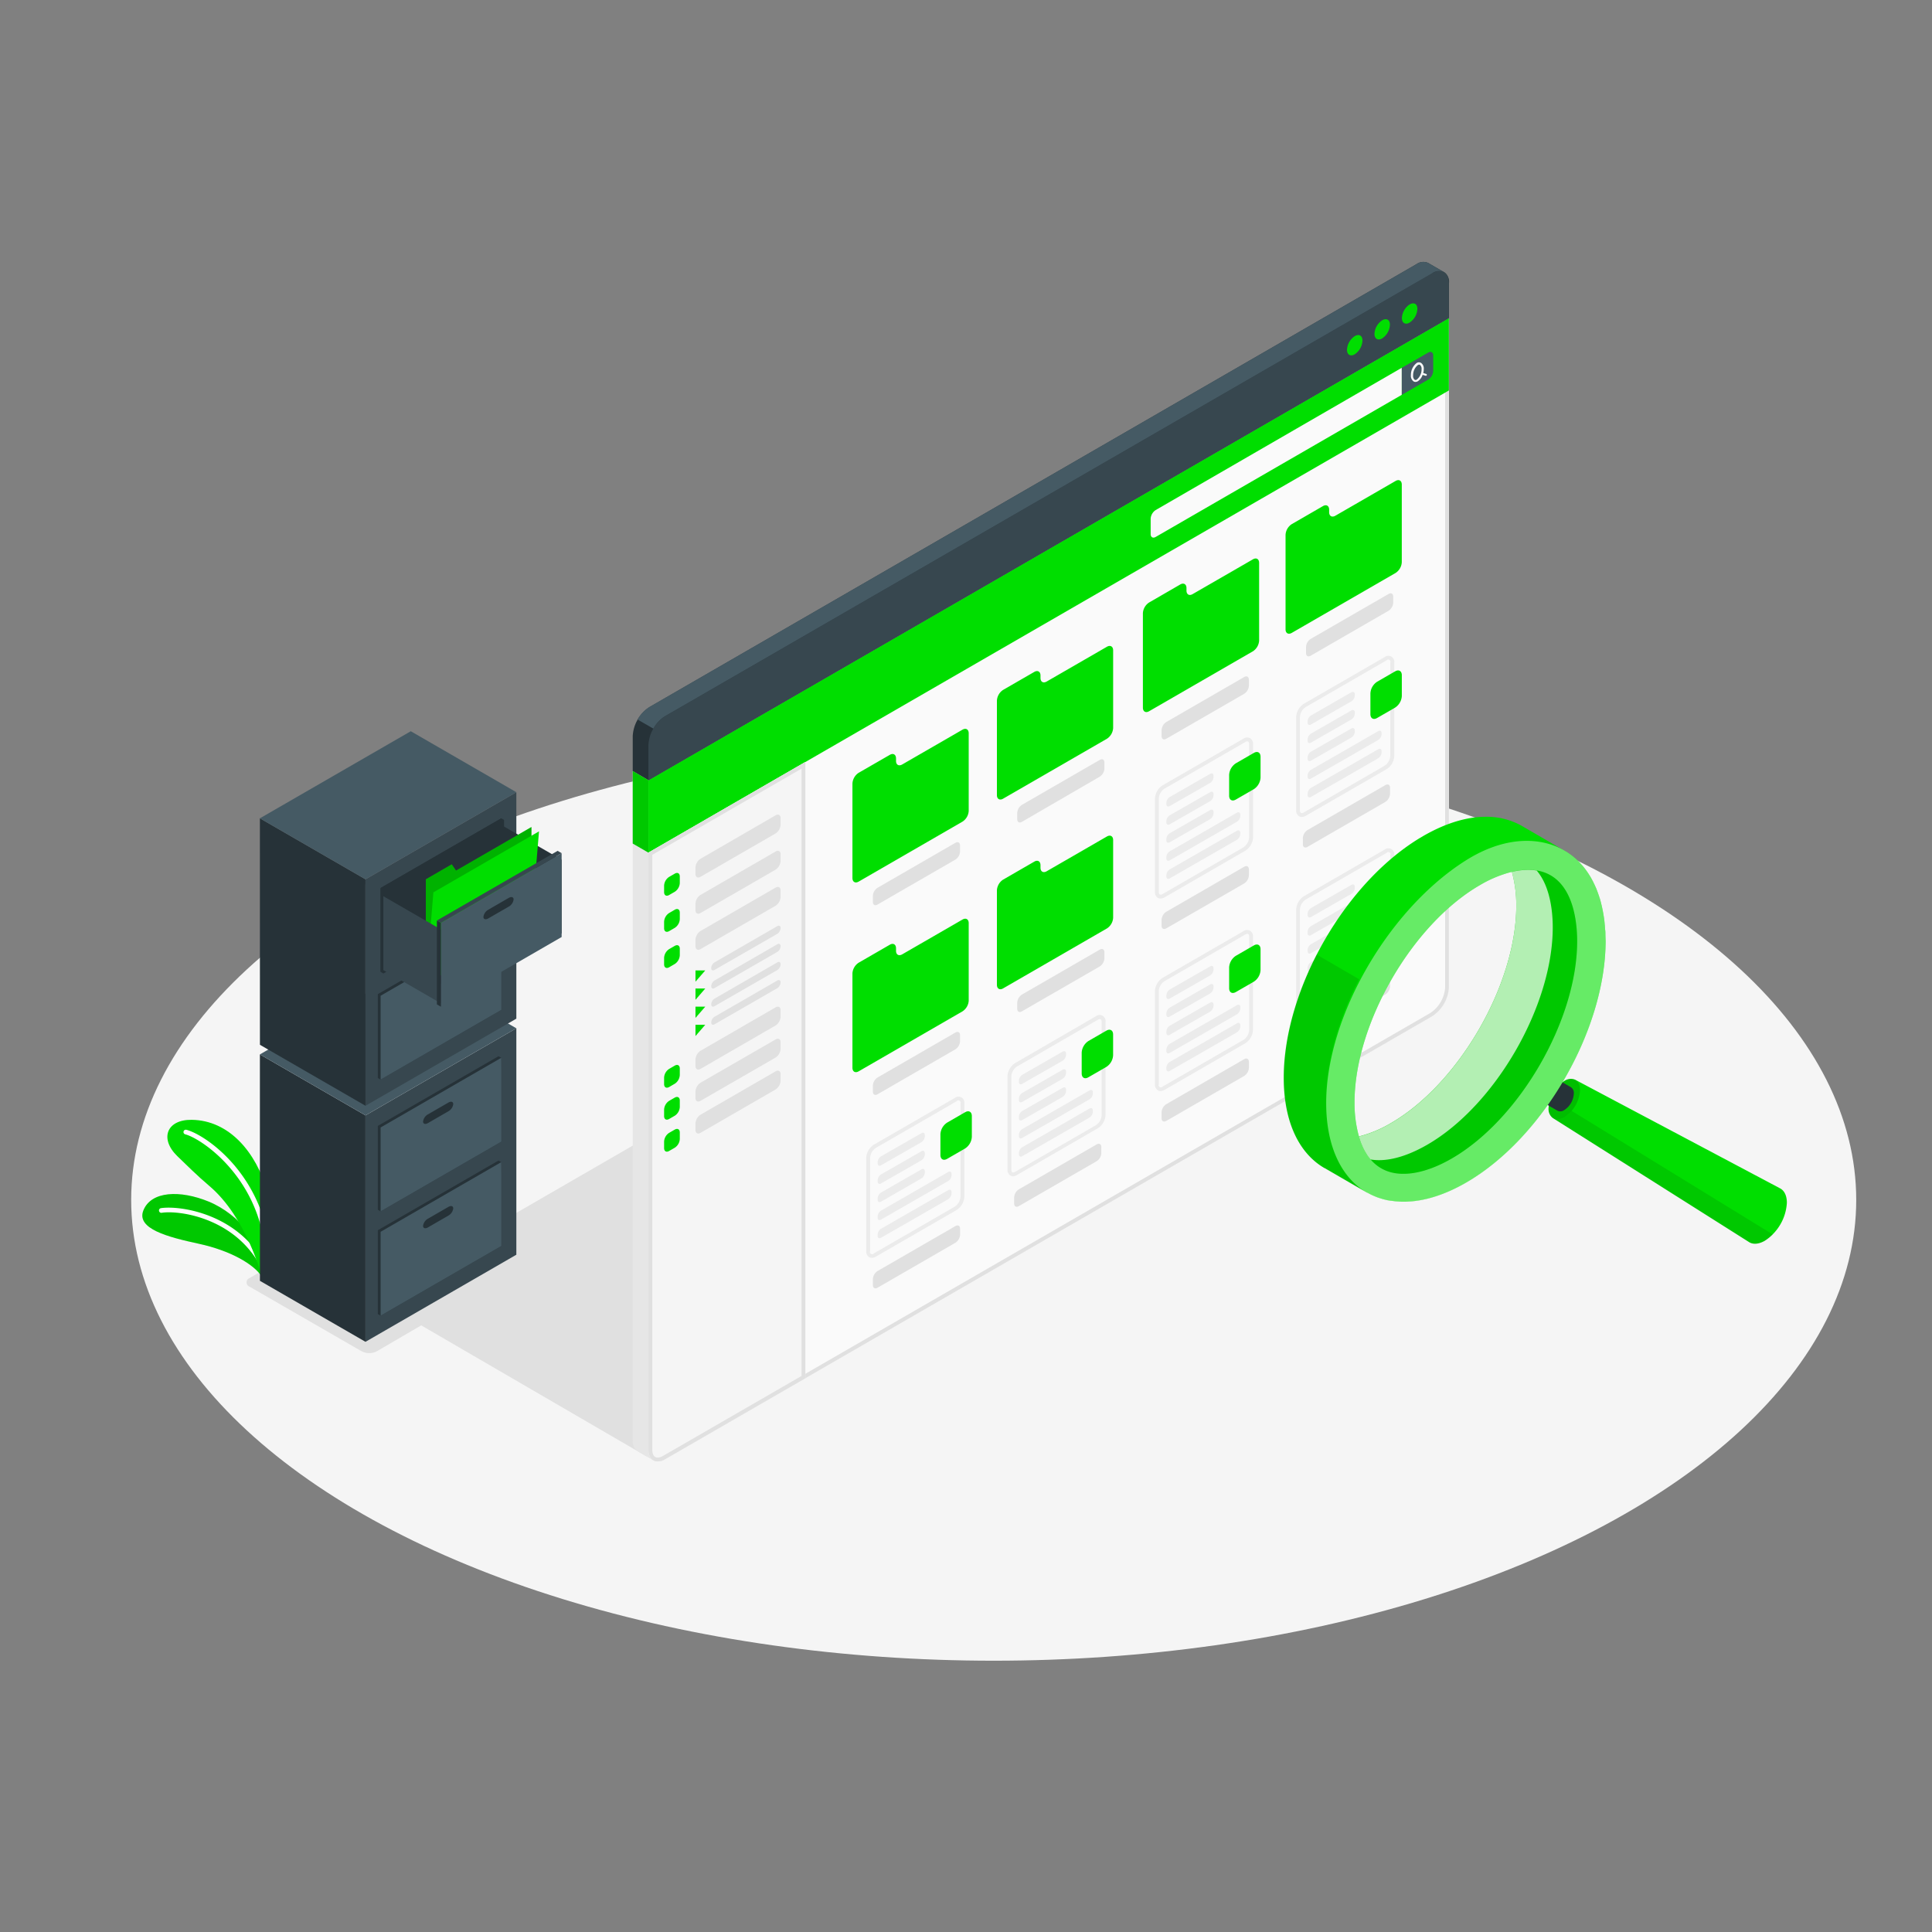 <?xml version="1.0" encoding="UTF-8"?>
<svg xmlns="http://www.w3.org/2000/svg" viewBox="0 0 500 500">
  <rect x="0" y="0" width="500" height="500" fill="#808080" stroke="none"/>
  <g id="freepik--Floor--inject-17">
    <ellipse id="freepik--floor--inject-17" cx="257.17" cy="310.54" rx="223.22" ry="119.25" style="fill:#f5f5f5"></ellipse>
  </g>
  <g id="freepik--Shadow--inject-17">
    <polygon id="freepik--shadow--inject-17" points="167.34 376.92 96.17 335.54 216.55 265.97 167.34 376.92" style="fill:#e0e0e0"></polygon>
    <path id="freepik--shadow--inject-17" d="M64.61,333l29,16.72a4.3,4.3,0,0,0,3.89,0l40-23.34a1.18,1.18,0,0,0,0-2.24l-29-16.73a4.3,4.3,0,0,0-3.89,0l-40,23.34A1.19,1.19,0,0,0,64.61,333Z" style="fill:#e0e0e0"></path>
  </g>
  <g id="freepik--Plants--inject-17">
    <g id="freepik--plants--inject-17">
      <path d="M67.75,330.4c-2-3.22-8.17-6.76-16.27-8.51S35.24,318,37.1,313.27c2-5.07,9.54-5.32,16.91-2.3,8.05,3.3,14,11.46,14.11,16.6Z" style="fill:#00DE00"></path>
      <g style="opacity:0.1">
        <path d="M67.75,330.4c-2-3.22-8.17-6.76-16.27-8.51S35.24,318,37.1,313.27c2-5.07,9.54-5.32,16.91-2.3,8.05,3.3,14,11.46,14.11,16.6Z"></path>
      </g>
      <path d="M68.38,328.94a.6.6,0,0,1-.54-.35c-6.43-13.3-21.34-15.45-26-14.72a.61.61,0,0,1-.69-.51.6.6,0,0,1,.5-.69c4.94-.76,20.59,1.47,27.32,15.4a.61.61,0,0,1-.28.81A.66.66,0,0,1,68.38,328.94Z" style="fill:#fff"></path>
      <path d="M67.75,330.4s-3.87-15.33-13.68-23.57c-2.91-2.45-6-5.52-8.19-7.63-4.66-4.54-2.71-9.49,3.74-9.39,9.6.13,16.62,8.21,19.66,18.78S67.75,330.4,67.75,330.4Z" style="fill:#00DE00"></path>
      <path d="M69.28,324.45a.61.61,0,0,1-.61-.55c-1.8-19.5-16.68-29.3-20.73-30.34a.6.6,0,0,1,.3-1.17c4.92,1.26,19.79,11.43,21.64,31.4a.61.61,0,0,1-.55.66Z" style="fill:#fff"></path>
    </g>
  </g>
  <g id="freepik--Cabinet--inject-17">
    <g id="freepik--cabinet--inject-17">
      <polygon points="94.59 347.26 67.27 331.48 67.26 272.88 94.59 288.66 94.59 347.26" style="fill:#263238"></polygon>
      <polygon points="94.59 288.66 133.63 266.12 133.63 324.72 94.59 347.26 94.59 288.66" style="fill:#37474f"></polygon>
      <polygon points="133.63 266.12 94.59 288.66 67.26 272.88 106.31 250.34 133.63 266.12" style="fill:#455a64"></polygon>
      <path d="M111.46,287.94l5.31-3.07c.69-.4,1.25-.22,1.25.41a2.48,2.48,0,0,1-1.25,1.84l-5.31,3.07c-.69.4-1.25.22-1.25-.41A2.48,2.48,0,0,1,111.46,287.94Z" style="fill:#263238"></path>
      <polygon points="97.78 318.38 129.01 300.35 129.73 300.76 129.01 322.05 129.73 322.47 98.5 340.5 97.78 340.08 97.78 318.38" style="fill:#263238"></polygon>
      <polygon points="98.5 318.79 129.73 300.76 129.73 322.47 98.5 340.5 98.5 318.79" style="fill:#455a64"></polygon>
      <path d="M110.74,315.4l5.31-3.06c.69-.4,1.25-.22,1.25.4a2.49,2.49,0,0,1-1.25,1.85l-5.31,3.07c-.69.4-1.25.21-1.25-.41A2.51,2.51,0,0,1,110.74,315.4Z" style="fill:#263238"></path>
      <polygon points="97.78 291.38 129.01 273.35 129.73 273.76 129.01 295.05 129.73 295.47 98.5 313.5 97.78 313.08 97.78 291.38" style="fill:#263238"></polygon>
      <polygon points="98.5 291.79 129.73 273.76 129.73 295.47 98.5 313.5 98.5 291.79" style="fill:#455a64"></polygon>
      <path d="M110.74,288.4l5.31-3.06c.69-.4,1.25-.22,1.25.4a2.49,2.49,0,0,1-1.25,1.85l-5.31,3.07c-.69.4-1.25.21-1.25-.41A2.51,2.51,0,0,1,110.74,288.4Z" style="fill:#263238"></path>
    </g>
    <g id="freepik--cabinet--inject-17">
      <polygon points="94.59 286.17 67.27 270.39 67.26 211.78 94.59 227.56 94.59 286.17" style="fill:#263238"></polygon>
      <polygon points="94.59 227.56 133.63 205.02 133.63 263.63 94.59 286.17 94.59 227.56" style="fill:#37474f"></polygon>
      <polygon points="133.63 205.02 94.59 227.56 67.26 211.78 106.31 189.24 133.63 205.02" style="fill:#455a64"></polygon>
      <polygon points="98.5 229.81 129.73 211.78 130.45 212.2 130.45 233.9 99.22 251.94 98.5 251.52 98.5 229.81" style="fill:#263238"></polygon>
      <path d="M111.46,226.84l5.31-3.07c.69-.4,1.25-.21,1.25.41a2.51,2.51,0,0,1-1.25,1.85l-5.31,3.06c-.69.4-1.25.22-1.25-.4A2.49,2.49,0,0,1,111.46,226.84Z" style="fill:#263238"></path>
      <polygon points="97.78 257.28 129.01 239.25 129.01 260.96 129.73 261.37 98.5 279.4 97.78 278.99 97.78 257.28" style="fill:#263238"></polygon>
      <polygon points="98.5 257.7 129.73 239.66 129.73 261.37 98.5 279.4 98.5 257.7" style="fill:#455a64"></polygon>
      <path d="M110.74,254.31l5.31-3.07c.69-.4,1.25-.22,1.25.41a2.48,2.48,0,0,1-1.25,1.84l-5.31,3.07c-.69.4-1.25.22-1.25-.41A2.48,2.48,0,0,1,110.74,254.31Z" style="fill:#263238"></path>
      <polygon points="98.5 229.81 129.73 211.78 129.73 233.49 98.5 251.52 98.5 229.81" style="fill:#263238"></polygon>
      <polygon points="145.35 222.5 128.25 212.64 128.25 231.76 145.35 241.63 145.35 222.5" style="fill:#263238"></polygon>
      <polygon points="110.21 254.61 110.21 227.56 116.91 223.68 118.02 225.31 137.54 214.03 137.54 238.83 110.21 254.61" style="fill:#00DE00"></polygon>
      <g style="opacity:0.2">
        <polygon points="110.21 254.61 110.21 227.56 116.91 223.68 118.02 225.31 137.54 214.03 137.54 238.83 110.21 254.61"></polygon>
      </g>
      <polygon points="110.21 254.61 112.16 230.94 139.49 215.16 137.54 238.83 110.21 254.61" style="fill:#00DE00"></polygon>
      <polygon points="114.11 240.54 99.21 231.94 99.21 251.06 114.11 259.66 114.11 240.54" style="fill:#37474f"></polygon>
      <polygon points="114.11 238.83 145.35 220.8 145.35 242.5 114.11 260.54 114.11 238.83" style="fill:#455a64"></polygon>
      <path d="M126.36,235.44l5.31-3.07c.69-.4,1.25-.21,1.25.41a2.51,2.51,0,0,1-1.25,1.85l-5.31,3.06c-.69.4-1.25.22-1.25-.4A2.51,2.51,0,0,1,126.36,235.44Z" style="fill:#263238"></path>
      <polygon points="114.11 238.83 113.07 238.23 113.07 259.94 114.11 260.54 114.11 238.83" style="fill:#263238"></polygon>
      <polygon points="113.07 238.23 144.31 220.2 145.35 220.8 114.11 238.83 113.07 238.23" style="fill:#37474f"></polygon>
    </g>
  </g>
  <g id="freepik--Window--inject-17">
    <g id="freepik--window--inject-17">
      <path d="M375,82.3l-4.06-2.36L163.75,199.54V372.77a3.06,3.06,0,0,0,1.26,2.8h0l4.06,2.36h0a3.06,3.06,0,0,0,3.07-.3L370.64,263a9.58,9.58,0,0,0,4.33-7.5Z" style="fill:#e6e6e6"></path>
      <path d="M167.81,375.13c0,2.76,1.93,3.88,4.33,2.5L370.64,263a9.58,9.58,0,0,0,4.33-7.5V82.3L167.81,201.91Z" style="fill:#fafafa"></path>
      <path d="M374,84V255.52a8.61,8.61,0,0,1-3.83,6.64l-198.5,114.6a3,3,0,0,1-1.44.46c-1.26,0-1.39-1.46-1.39-2.09V202.48L374,84m1-1.73L167.81,201.91V375.13c0,2,1,3.09,2.39,3.09a4,4,0,0,0,1.94-.59L370.64,263a9.58,9.58,0,0,0,4.33-7.5V82.3Z" style="fill:#e0e0e0"></path>
      <polygon points="167.81 201.91 167.81 220.66 374.97 101.05 374.97 82.3 167.81 201.91" style="fill:#00DE00"></polygon>
      <path d="M297.79,134.21v4c0,.82.59,1.16,1.3.75l63.69-36.78v-7L299.09,132A2.9,2.9,0,0,0,297.79,134.21Z" style="fill:#fafafa"></path>
      <path d="M369.61,91.25c.72-.42,1.3-.08,1.3.75v4a2.86,2.86,0,0,1-1.3,2.25l-6.83,3.94v-7Z" style="fill:#455a64"></path>
      <path d="M369.11,96.78l-.77-.24a4.06,4.06,0,0,0,.13-1,1.78,1.78,0,0,0-.7-1.62,1.09,1.09,0,0,0-1.11,0,3.89,3.89,0,0,0-1.52,3.17,1.76,1.76,0,0,0,.7,1.62.89.89,0,0,0,.48.13,1.25,1.25,0,0,0,.62-.18,3.16,3.16,0,0,0,1.23-1.65l.77.24H369a.28.28,0,0,0,.27-.19A.29.29,0,0,0,369.11,96.78Zm-2.45,1.46a.51.51,0,0,1-.54.05,1.29,1.29,0,0,1-.41-1.13,3.39,3.39,0,0,1,1.23-2.68.74.74,0,0,1,.35-.11.36.36,0,0,1,.2.06,1.32,1.32,0,0,1,.41,1.13A3.4,3.4,0,0,1,366.66,98.24Z" style="fill:#fafafa"></path>
      <path d="M369.68,68.09a3,3,0,0,0-3.1.28L168.08,183a9.55,9.55,0,0,0-4.33,7.5v9.07l4.06,2.37L375,82.3V73.23a3,3,0,0,0-1.25-2.79C373,70,370.39,68.52,369.68,68.09Z" style="fill:#263238"></path>
      <path d="M167.81,192.84a9.53,9.53,0,0,1,4.33-7.5L370.64,70.73c2.39-1.38,4.33-.26,4.33,2.5V82.3L167.81,201.91Z" style="fill:#37474f"></path>
      <path d="M373.76,70.46a3,3,0,0,0-3.12.27l-198.5,114.6a8.83,8.83,0,0,0-3.06,3.23L165,186.21a8.89,8.89,0,0,1,3.07-3.24L366.58,68.36a3,3,0,0,1,3.1-.27c.71.43,3.31,1.92,4,2.34Z" style="fill:#455a64"></path>
      <path d="M350.6,87a4.49,4.49,0,0,0-2,3.52c0,1.29.91,1.82,2,1.17a4.49,4.49,0,0,0,2-3.52C352.63,86.86,351.72,86.33,350.6,87Z" style="fill:#00DE00"></path>
      <path d="M357.71,82.89a4.47,4.47,0,0,0-2,3.51c0,1.3.91,1.82,2,1.18a4.51,4.51,0,0,0,2-3.52C359.74,82.76,358.83,82.24,357.71,82.89Z" style="fill:#00DE00"></path>
      <path d="M364.81,78.79a4.49,4.49,0,0,0-2,3.52c0,1.3.91,1.82,2,1.17a4.46,4.46,0,0,0,2-3.52C366.85,78.67,365.94,78.14,364.81,78.79Z" style="fill:#00DE00"></path>
      <path d="M172.14,377.63l36.29-20.95V197.2l-40.62,23.46V375.13C167.81,377.89,169.74,379,172.14,377.63Z" style="fill:#f5f5f5"></path>
      <path d="M207.43,198.93V356.1l-35.79,20.66a3,3,0,0,1-1.44.46c-1.26,0-1.39-1.46-1.39-2.09V221.23l38.62-22.3m1-1.73-40.62,23.46V375.13c0,2,1,3.09,2.39,3.09a4,4,0,0,0,1.94-.59l36.29-20.95V197.2Z" style="fill:#e0e0e0"></path>
      <path d="M181.29,222.25,200.73,211c.71-.42,1.29-.08,1.29.75v1.69a2.89,2.89,0,0,1-1.29,2.25l-19.44,11.23c-.72.42-1.3.08-1.3-.75V224.5A2.9,2.9,0,0,1,181.29,222.25Z" style="fill:#e0e0e0"></path>
      <path d="M175.93,226.85v1.69a2.87,2.87,0,0,1-1.3,2.25l-1.46.84c-.72.42-1.3.08-1.3-.75v-1.69a2.87,2.87,0,0,1,1.3-2.25l1.46-.84C175.35,225.68,175.93,226,175.93,226.85Z" style="fill:#00DE00"></path>
      <path d="M181.29,231.6l19.44-11.23c.71-.42,1.29-.08,1.29.74v1.69a2.91,2.91,0,0,1-1.29,2.26l-19.44,11.23c-.72.41-1.3.08-1.3-.75v-1.69A2.88,2.88,0,0,1,181.29,231.6Z" style="fill:#e0e0e0"></path>
      <path d="M175.93,236.19v1.69a2.86,2.86,0,0,1-1.3,2.25l-1.46.85c-.72.41-1.3.08-1.3-.75v-1.69a2.86,2.86,0,0,1,1.3-2.25l1.46-.85C175.35,235,175.93,235.36,175.93,236.19Z" style="fill:#00DE00"></path>
      <path d="M181.29,240.94l19.44-11.23c.71-.41,1.29-.08,1.29.75v1.69a2.87,2.87,0,0,1-1.29,2.25l-19.44,11.23c-.72.42-1.3.08-1.3-.74v-1.7A2.91,2.91,0,0,1,181.29,240.94Z" style="fill:#e0e0e0"></path>
      <path d="M175.93,245.54v1.69a2.86,2.86,0,0,1-1.3,2.25l-1.46.85c-.72.41-1.3.07-1.3-.75v-1.7a2.89,2.89,0,0,1,1.3-2.25l1.46-.84C175.35,244.38,175.93,244.71,175.93,245.54Z" style="fill:#00DE00"></path>
      <path d="M181.29,271.94l19.44-11.24c.71-.41,1.29-.08,1.29.75v1.69a2.87,2.87,0,0,1-1.29,2.25l-19.44,11.24c-.72.41-1.3.08-1.3-.75v-1.69A2.88,2.88,0,0,1,181.29,271.94Z" style="fill:#e0e0e0"></path>
      <path d="M175.93,276.53v1.69a2.86,2.86,0,0,1-1.3,2.25l-1.46.85c-.72.41-1.3.08-1.3-.75v-1.69a2.86,2.86,0,0,1,1.3-2.25l1.46-.85C175.35,275.37,175.93,275.7,175.93,276.53Z" style="fill:#00DE00"></path>
      <path d="M181.29,280.21,200.73,269c.71-.41,1.29-.08,1.29.75v1.69a2.87,2.87,0,0,1-1.29,2.25L181.29,284.9c-.72.42-1.3.08-1.3-.75v-1.69A2.91,2.91,0,0,1,181.29,280.21Z" style="fill:#e0e0e0"></path>
      <path d="M175.93,284.81v1.69a2.86,2.86,0,0,1-1.3,2.25l-1.46.84c-.72.42-1.3.08-1.3-.75v-1.69a2.89,2.89,0,0,1,1.3-2.25l1.46-.84C175.35,283.65,175.93,284,175.93,284.81Z" style="fill:#00DE00"></path>
      <path d="M181.29,288.49l19.44-11.23c.71-.42,1.29-.08,1.29.75v1.69a2.89,2.89,0,0,1-1.29,2.25l-19.44,11.23c-.72.42-1.3.08-1.3-.75v-1.69A2.9,2.9,0,0,1,181.29,288.49Z" style="fill:#e0e0e0"></path>
      <path d="M175.93,293.09v1.69a2.87,2.87,0,0,1-1.3,2.25l-1.46.84c-.72.42-1.3.08-1.3-.75v-1.69a2.87,2.87,0,0,1,1.3-2.25l1.46-.84C175.35,291.92,175.93,292.26,175.93,293.09Z" style="fill:#00DE00"></path>
      <polygon points="179.99 251.15 179.99 254.06 182.52 251.15 179.99 251.15" style="fill:#00DE00"></polygon>
      <path d="M184.06,250.54c0,.55.38.76.86.48l16.24-9.34a1.91,1.91,0,0,0,.86-1.5c0-.55-.38-.77-.86-.49l-16.24,9.37A1.89,1.89,0,0,0,184.06,250.54Z" style="fill:#e0e0e0"></path>
      <polygon points="179.99 255.83 179.99 258.75 182.52 255.83 179.99 255.83" style="fill:#00DE00"></polygon>
      <path d="M184.06,255.23c0,.54.38.76.86.48l16.24-9.35a1.88,1.88,0,0,0,.86-1.49c0-.55-.38-.77-.86-.49l-16.24,9.37A1.89,1.89,0,0,0,184.06,255.23Z" style="fill:#e0e0e0"></path>
      <polygon points="179.99 260.52 179.99 263.44 182.52 260.52 179.99 260.52" style="fill:#00DE00"></polygon>
      <path d="M184.06,259.92c0,.54.38.76.86.48l16.24-9.35a1.88,1.88,0,0,0,.86-1.49c0-.55-.38-.77-.86-.49l-16.24,9.37A1.89,1.89,0,0,0,184.06,259.92Z" style="fill:#e0e0e0"></path>
      <polygon points="179.99 265.21 179.99 268.13 182.52 265.21 179.99 265.21" style="fill:#00DE00"></polygon>
      <path d="M184.06,264.61c0,.54.38.76.86.48l16.24-9.35a1.88,1.88,0,0,0,.86-1.49c0-.55-.38-.77-.86-.49l-16.24,9.37A1.89,1.89,0,0,0,184.06,264.61Z" style="fill:#e0e0e0"></path>
      <path d="M220.61,202.79v24.44c0,1,.72,1.44,1.61.93l26.87-15.52a3.53,3.53,0,0,0,1.61-2.78V189.77c0-1-.72-1.44-1.61-.93l-15.59,9c-.89.51-1.61.1-1.61-.92v-.64c0-1-.71-1.44-1.6-.93L222.22,200A3.56,3.56,0,0,0,220.61,202.79Z" style="fill:#00DE00"></path>
      <path d="M225.9,231.84v1.57c0,.76.54,1.07,1.2.69l20.16-11.64a2.65,2.65,0,0,0,1.2-2.08v-1.57c0-.76-.54-1.07-1.2-.69L227.1,229.76A2.65,2.65,0,0,0,225.9,231.84Z" style="fill:#e0e0e0"></path>
      <path d="M258,181.34v24.44c0,1,.72,1.43,1.6.92l26.87-15.51a3.56,3.56,0,0,0,1.61-2.78v-20.1c0-1-.72-1.44-1.61-.93l-15.59,9c-.89.51-1.6.09-1.6-.93v-.64c0-1-.72-1.43-1.61-.92l-8.07,4.66A3.55,3.55,0,0,0,258,181.34Z" style="fill:#00DE00"></path>
      <path d="M263.26,210.39V212c0,.77.54,1.08,1.2.7L284.62,201a2.68,2.68,0,0,0,1.2-2.09v-1.56c0-.77-.54-1.08-1.2-.69L264.46,208.3A2.68,2.68,0,0,0,263.26,210.39Z" style="fill:#e0e0e0"></path>
      <path d="M220.61,251.89v24.44c0,1,.72,1.44,1.61.93l26.87-15.52A3.55,3.55,0,0,0,250.7,259v-20.1c0-1-.72-1.43-1.61-.92l-15.59,9c-.89.51-1.61.1-1.61-.92v-.64c0-1-.71-1.44-1.6-.93l-8.07,4.66A3.55,3.55,0,0,0,220.61,251.89Z" style="fill:#00DE00"></path>
      <path d="M225.9,280.94v1.57c0,.76.54,1.07,1.2.69l20.16-11.64a2.67,2.67,0,0,0,1.2-2.08v-1.57c0-.76-.54-1.07-1.2-.69L227.1,278.86A2.65,2.65,0,0,0,225.9,280.94Z" style="fill:#e0e0e0"></path>
      <path d="M258,230.43v24.44c0,1,.72,1.44,1.6.93l26.87-15.52a3.53,3.53,0,0,0,1.61-2.77v-20.1c0-1-.72-1.44-1.61-.93l-15.59,9c-.89.51-1.6.09-1.6-.93v-.64c0-1-.72-1.44-1.61-.92l-8.07,4.66A3.54,3.54,0,0,0,258,230.43Z" style="fill:#00DE00"></path>
      <path d="M263.26,259.49v1.56c0,.77.54,1.08,1.2.69l20.16-11.63a2.68,2.68,0,0,0,1.2-2.09v-1.56c0-.77-.54-1.08-1.2-.7L264.46,257.4A2.68,2.68,0,0,0,263.26,259.49Z" style="fill:#e0e0e0"></path>
      <path d="M295.78,158.7v24.44c0,1,.72,1.44,1.6.93l26.88-15.52a3.55,3.55,0,0,0,1.6-2.78V145.68c0-1-.72-1.44-1.6-.93l-15.6,9c-.88.52-1.6.1-1.6-.92v-.64c0-1-.72-1.44-1.61-.93l-8.07,4.67A3.54,3.54,0,0,0,295.78,158.7Z" style="fill:#00DE00"></path>
      <path d="M300.62,188.93v1.57c0,.76.54,1.07,1.21.69L322,179.55a2.64,2.64,0,0,0,1.21-2.08v-1.56c0-.77-.54-1.08-1.21-.7l-20.15,11.64A2.64,2.64,0,0,0,300.62,188.93Z" style="fill:#e0e0e0"></path>
      <path d="M332.7,138.43v24.44c0,1,.72,1.43,1.61.92l26.87-15.51a3.55,3.55,0,0,0,1.6-2.78V125.4c0-1-.71-1.44-1.6-.93l-15.59,9c-.89.51-1.61.09-1.61-.93v-.64c0-1-.71-1.43-1.6-.92l-8.07,4.66A3.53,3.53,0,0,0,332.7,138.43Z" style="fill:#00DE00"></path>
      <path d="M338,167.48V169c0,.77.53,1.08,1.2.7l20.16-11.64a2.68,2.68,0,0,0,1.2-2.08v-1.57c0-.77-.54-1.08-1.2-.69l-20.16,11.63A2.66,2.66,0,0,0,338,167.48Z" style="fill:#e0e0e0"></path>
      <path d="M300.62,238v1.57c0,.76.54,1.07,1.21.69L322,228.63a2.64,2.64,0,0,0,1.21-2.08V225c0-.76-.54-1.07-1.21-.69l-20.15,11.64A2.64,2.64,0,0,0,300.62,238Z" style="fill:#e0e0e0"></path>
      <path d="M301.13,203.66,322,191.59c.95-.55,1.73-.1,1.73,1v24.14a3.83,3.83,0,0,1-1.73,3L301.13,231.8c-1,.55-1.73.11-1.73-1V206.66A3.84,3.84,0,0,1,301.13,203.66Z" style="fill:#fafafa"></path>
      <path d="M300.35,232.54a1.4,1.4,0,0,1-.7-.18,1.7,1.7,0,0,1-.75-1.56V206.66a4.32,4.32,0,0,1,2-3.43l20.91-12.07a1.68,1.68,0,0,1,1.72-.12,1.71,1.71,0,0,1,.76,1.55v24.14a4.32,4.32,0,0,1-2,3.43l-20.91,12.08A2.09,2.09,0,0,1,300.35,232.54Zm22.46-40.68a1,1,0,0,0-.52.17L301.38,204.1a3.3,3.3,0,0,0-1.48,2.56V230.8c0,.35.09.6.25.69a.8.8,0,0,0,.73-.12l20.91-12.07a3.35,3.35,0,0,0,1.48-2.57V192.59a.8.8,0,0,0-.26-.69A.42.42,0,0,0,322.81,191.86Z" style="fill:#ebebeb"></path>
      <path d="M324.5,194.85l-4.66,2.69a3.83,3.83,0,0,0-1.74,3v5.38c0,1.11.78,1.56,1.74,1l4.66-2.69a3.83,3.83,0,0,0,1.73-3v-5.38C326.23,194.75,325.45,194.3,324.5,194.85Z" style="fill:#00DE00"></path>
      <path d="M302.72,206.27l10.48-6c.47-.27.86-.05.86.51v.33a1.94,1.94,0,0,1-.86,1.5l-10.48,6c-.48.28-.87.06-.86-.5v-.34A1.91,1.91,0,0,1,302.72,206.27Z" style="fill:#ebebeb"></path>
      <path d="M302.72,211l10.48-6c.47-.28.86-.05.86.5v.33a1.91,1.91,0,0,1-.86,1.5l-10.48,6c-.48.28-.87,0-.86-.5v-.35A1.91,1.91,0,0,1,302.72,211Z" style="fill:#ebebeb"></path>
      <path d="M302.72,215.64l10.48-6c.47-.27.86-.05.86.5v.34a1.94,1.94,0,0,1-.86,1.5l-10.48,6c-.48.28-.87.06-.86-.5v-.34A1.9,1.9,0,0,1,302.72,215.64Z" style="fill:#ebebeb"></path>
      <path d="M302.72,220.32l17.4-10c.48-.27.87,0,.87.5v.34a1.92,1.92,0,0,1-.87,1.5l-17.4,10c-.48.27-.87.05-.86-.5v-.35A1.91,1.91,0,0,1,302.72,220.32Z" style="fill:#ebebeb"></path>
      <path d="M302.72,225l17.4-10c.48-.28.87,0,.87.5v.33a1.91,1.91,0,0,1-.87,1.5l-17.4,10c-.48.28-.87.05-.86-.5v-.34A1.88,1.88,0,0,1,302.72,225Z" style="fill:#ebebeb"></path>
      <path d="M337.18,216.91v1.56c0,.77.54,1.08,1.2.7l20.16-11.64a2.66,2.66,0,0,0,1.2-2.09v-1.56c0-.77-.53-1.08-1.2-.7l-20.16,11.64A2.68,2.68,0,0,0,337.18,216.91Z" style="fill:#e0e0e0"></path>
      <path d="M337.69,182.56l20.9-12.07c1-.56,1.74-.11,1.74,1v24.14a3.85,3.85,0,0,1-1.74,3l-20.9,12.07c-1,.55-1.74.1-1.74-1V185.56A3.82,3.82,0,0,1,337.69,182.56Z" style="fill:#fafafa"></path>
      <path d="M336.91,211.43a1.4,1.4,0,0,1-.7-.18,1.71,1.71,0,0,1-.76-1.55V185.56a4.32,4.32,0,0,1,2-3.44l20.9-12.07a1.55,1.55,0,0,1,2.49,1.44v24.14a4.31,4.31,0,0,1-2,3.43l-20.9,12.07A2.09,2.09,0,0,1,336.91,211.43Zm1-28.44a3.32,3.32,0,0,0-1.49,2.57V209.7a.8.8,0,0,0,.26.69.78.78,0,0,0,.73-.13l20.9-12.07a3.31,3.31,0,0,0,1.49-2.56V171.49a.58.58,0,0,0-1-.57Z" style="fill:#ebebeb"></path>
      <path d="M361.05,173.75l-4.66,2.69a3.83,3.83,0,0,0-1.73,3v5.38c0,1.1.78,1.55,1.73,1l4.66-2.69a3.85,3.85,0,0,0,1.74-3v-5.38C362.79,173.64,362,173.19,361.05,173.75Z" style="fill:#00DE00"></path>
      <path d="M339.28,185.16l10.47-6c.48-.28.87,0,.87.5V180a1.89,1.89,0,0,1-.87,1.5l-10.47,6c-.48.28-.87.05-.87-.5v-.35A1.92,1.92,0,0,1,339.28,185.16Z" style="fill:#ebebeb"></path>
      <path d="M339.28,189.85l10.47-6c.48-.27.87,0,.87.5v.34a1.92,1.92,0,0,1-.87,1.5l-10.47,6c-.48.28-.87.06-.87-.5v-.34A1.91,1.91,0,0,1,339.28,189.85Z" style="fill:#ebebeb"></path>
      <path d="M339.28,194.53l10.47-6c.48-.28.87,0,.87.5v.33a1.91,1.91,0,0,1-.87,1.5l-10.47,6c-.48.27-.87.05-.87-.5V196A1.92,1.92,0,0,1,339.28,194.53Z" style="fill:#ebebeb"></path>
      <path d="M339.28,199.22l17.4-10c.48-.28.87-.05.87.5V190a1.92,1.92,0,0,1-.87,1.5l-17.4,10c-.48.28-.87.05-.87-.5v-.34A1.89,1.89,0,0,1,339.28,199.22Z" style="fill:#ebebeb"></path>
      <path d="M339.28,203.9l17.4-10c.48-.27.87-.05.87.5v.34a1.92,1.92,0,0,1-.87,1.5l-17.4,10c-.48.27-.87.05-.87-.5v-.35A1.92,1.92,0,0,1,339.28,203.9Z" style="fill:#ebebeb"></path>
      <path d="M300.62,287.83v1.57c0,.76.54,1.07,1.21.69L322,278.45a2.64,2.64,0,0,0,1.21-2.08V274.8c0-.76-.54-1.07-1.21-.69l-20.15,11.64A2.64,2.64,0,0,0,300.62,287.83Z" style="fill:#e0e0e0"></path>
      <path d="M301.13,253.48,322,241.41c.95-.55,1.73-.1,1.73,1v24.14a3.85,3.85,0,0,1-1.73,3l-20.91,12.07c-1,.55-1.73.11-1.73-1V256.48A3.82,3.82,0,0,1,301.13,253.48Z" style="fill:#fafafa"></path>
      <path d="M300.35,282.36a1.4,1.4,0,0,1-.7-.18,1.72,1.72,0,0,1-.75-1.56V256.48a4.32,4.32,0,0,1,2-3.43L321.79,241a1.55,1.55,0,0,1,2.48,1.43v24.14a4.32,4.32,0,0,1-2,3.43l-20.91,12.07A2.11,2.11,0,0,1,300.35,282.36Zm22.46-40.69a1.09,1.09,0,0,0-.52.17l-20.91,12.08a3.29,3.29,0,0,0-1.48,2.56v24.14a.58.58,0,0,0,1,.57l20.91-12.07a3.35,3.35,0,0,0,1.48-2.57V242.41a.8.8,0,0,0-.26-.69A.42.42,0,0,0,322.81,241.67Z" style="fill:#ebebeb"></path>
      <path d="M324.5,244.67l-4.66,2.69a3.83,3.83,0,0,0-1.74,3v5.38c0,1.11.78,1.55,1.74,1l4.66-2.69a3.83,3.83,0,0,0,1.73-3v-5.38C326.23,244.57,325.45,244.12,324.5,244.67Z" style="fill:#00DE00"></path>
      <path d="M302.72,256.09l10.48-6c.47-.27.86-.05.86.5v.34a1.94,1.94,0,0,1-.86,1.5l-10.48,6c-.48.28-.87.06-.86-.5v-.34A1.9,1.9,0,0,1,302.72,256.09Z" style="fill:#ebebeb"></path>
      <path d="M302.72,260.77l10.48-6c.47-.28.86-.05.86.5v.33a1.92,1.92,0,0,1-.86,1.5l-10.48,6c-.48.27-.87.05-.86-.5v-.35A1.91,1.91,0,0,1,302.72,260.77Z" style="fill:#ebebeb"></path>
      <path d="M302.72,265.46l10.48-6c.47-.27.86-.05.86.5v.34a1.94,1.94,0,0,1-.86,1.5l-10.48,6c-.48.28-.87.05-.86-.5V267A1.88,1.88,0,0,1,302.72,265.46Z" style="fill:#ebebeb"></path>
      <path d="M302.72,270.14l17.4-10c.48-.27.87-.05.87.5V261a1.92,1.92,0,0,1-.87,1.5l-17.4,10c-.48.27-.87.05-.86-.5v-.35A1.91,1.91,0,0,1,302.72,270.14Z" style="fill:#ebebeb"></path>
      <path d="M302.72,274.83l17.4-10c.48-.28.87-.06.87.5v.33a1.92,1.92,0,0,1-.87,1.5l-17.4,10c-.48.28-.87.05-.86-.5v-.34A1.88,1.88,0,0,1,302.72,274.83Z" style="fill:#ebebeb"></path>
      <path d="M337.18,266.72v1.57c0,.77.54,1.08,1.2.69l20.16-11.63a2.66,2.66,0,0,0,1.2-2.09V253.7c0-.77-.53-1.08-1.2-.7l-20.16,11.64A2.68,2.68,0,0,0,337.18,266.72Z" style="fill:#e0e0e0"></path>
      <path d="M337.69,232.38l20.9-12.07c1-.56,1.74-.11,1.74,1v24.13a3.82,3.82,0,0,1-1.74,3l-20.9,12.08c-1,.55-1.74.1-1.74-1V235.38A3.82,3.82,0,0,1,337.69,232.38Z" style="fill:#fafafa"></path>
      <path d="M336.91,261.25a1.4,1.4,0,0,1-.7-.18,1.71,1.71,0,0,1-.76-1.55V235.38a4.31,4.31,0,0,1,2-3.44l20.9-12.07a1.55,1.55,0,0,1,2.49,1.44v24.13a4.31,4.31,0,0,1-2,3.44L337.94,261A2.09,2.09,0,0,1,336.91,261.25Zm1-28.44a3.32,3.32,0,0,0-1.49,2.57v24.14a.76.76,0,0,0,.26.68.77.77,0,0,0,.73-.12L358.34,248a3.32,3.32,0,0,0,1.49-2.57V221.31a.58.58,0,0,0-1-.57Z" style="fill:#ebebeb"></path>
      <path d="M361.05,223.57l-4.66,2.69a3.83,3.83,0,0,0-1.73,3v5.38c0,1.1.78,1.55,1.73,1l4.66-2.69a3.85,3.85,0,0,0,1.74-3v-5.38C362.79,223.46,362,223,361.05,223.57Z" style="fill:#00DE00"></path>
      <path d="M339.28,235l10.47-6c.48-.28.87-.05.87.5v.33a1.91,1.91,0,0,1-.87,1.5l-10.47,6c-.48.27-.87,0-.87-.5v-.35A1.92,1.92,0,0,1,339.28,235Z" style="fill:#ebebeb"></path>
      <path d="M339.28,239.67l10.47-6c.48-.27.87,0,.87.5v.34a1.92,1.92,0,0,1-.87,1.5l-10.47,6c-.48.28-.87.05-.87-.5v-.34A1.89,1.89,0,0,1,339.28,239.67Z" style="fill:#ebebeb"></path>
      <path d="M339.28,244.35l10.47-6c.48-.28.87-.06.87.5v.33a1.92,1.92,0,0,1-.87,1.5l-10.47,6c-.48.27-.87.05-.87-.5v-.35A1.92,1.92,0,0,1,339.28,244.35Z" style="fill:#ebebeb"></path>
      <path d="M339.28,249l17.4-10c.48-.28.87-.06.87.5v.33a1.92,1.92,0,0,1-.87,1.5l-17.4,10c-.48.28-.87.05-.87-.5v-.34A1.89,1.89,0,0,1,339.28,249Z" style="fill:#ebebeb"></path>
      <path d="M339.28,253.72l17.4-10c.48-.28.87-.05.87.5v.33a1.89,1.89,0,0,1-.87,1.5l-17.4,10c-.48.27-.87.05-.87-.5v-.35A1.92,1.92,0,0,1,339.28,253.72Z" style="fill:#ebebeb"></path>
      <path d="M225.9,331v1.56c0,.77.54,1.08,1.21.7l20.15-11.64a2.65,2.65,0,0,0,1.21-2.08V318c0-.77-.54-1.08-1.21-.69l-20.15,11.63A2.67,2.67,0,0,0,225.9,331Z" style="fill:#e0e0e0"></path>
      <path d="M226.41,296.65l20.91-12.07c1-.55,1.73-.11,1.73,1v24.14a3.86,3.86,0,0,1-1.73,3l-20.91,12.07c-1,.55-1.73.1-1.73-1V299.65A3.81,3.81,0,0,1,226.41,296.65Z" style="fill:#fafafa"></path>
      <path d="M225.63,325.52a1.4,1.4,0,0,1-.7-.18,1.7,1.7,0,0,1-.75-1.55V299.65a4.32,4.32,0,0,1,2-3.43l20.91-12.07a1.54,1.54,0,0,1,2.48,1.43v24.14a4.32,4.32,0,0,1-2,3.43l-20.91,12.07A2.09,2.09,0,0,1,225.63,325.52Zm.78-28.87.25.43a3.32,3.32,0,0,0-1.48,2.57v24.14a.58.58,0,0,0,1,.57l20.91-12.08a3.33,3.33,0,0,0,1.48-2.56V285.58a.58.58,0,0,0-1-.57l-20.91,12.07Z" style="fill:#ebebeb"></path>
      <path d="M249.78,287.84l-4.66,2.69a3.82,3.82,0,0,0-1.74,3v5.38c0,1.1.78,1.55,1.74,1l4.66-2.69a3.85,3.85,0,0,0,1.73-3v-5.38C251.51,287.73,250.73,287.29,249.78,287.84Z" style="fill:#00DE00"></path>
      <path d="M228,299.26l10.48-6c.47-.28.86-.05.86.5v.33a1.91,1.91,0,0,1-.86,1.5l-10.48,6c-.48.28-.86,0-.86-.5v-.34A1.88,1.88,0,0,1,228,299.26Z" style="fill:#ebebeb"></path>
      <path d="M228,303.94l10.48-6c.47-.27.86-.05.86.51v.33a1.94,1.94,0,0,1-.86,1.5l-10.48,6c-.48.27-.86,0-.86-.5v-.35A1.91,1.91,0,0,1,228,303.94Z" style="fill:#ebebeb"></path>
      <path d="M228,308.63l10.48-6c.47-.28.86-.05.86.5v.33a1.91,1.91,0,0,1-.86,1.5L228,311c-.48.28-.86,0-.86-.5v-.35A1.88,1.88,0,0,1,228,308.63Z" style="fill:#ebebeb"></path>
      <path d="M228,313.31l17.4-10c.48-.28.87,0,.87.5v.33a1.89,1.89,0,0,1-.87,1.5l-17.4,10c-.48.28-.86.06-.86-.5v-.34A1.91,1.91,0,0,1,228,313.31Z" style="fill:#ebebeb"></path>
      <path d="M228,318l17.4-10c.48-.27.87,0,.87.5v.34a1.92,1.92,0,0,1-.87,1.5l-17.4,10c-.48.27-.86.05-.86-.5v-.35A1.91,1.91,0,0,1,228,318Z" style="fill:#ebebeb"></path>
      <path d="M262.46,309.89v1.57c0,.76.54,1.08,1.2.69l20.16-11.64a2.62,2.62,0,0,0,1.2-2.08v-1.56c0-.77-.53-1.08-1.2-.7l-20.16,11.64A2.67,2.67,0,0,0,262.46,309.89Z" style="fill:#e0e0e0"></path>
      <path d="M263,275.54l20.9-12.07c1-.55,1.74-.1,1.74,1v24.14a3.82,3.82,0,0,1-1.74,3L263,303.68c-1,.56-1.74.11-1.74-1V278.54A3.85,3.85,0,0,1,263,275.54Z" style="fill:#fafafa"></path>
      <path d="M262.19,304.42a1.4,1.4,0,0,1-.7-.18,1.73,1.73,0,0,1-.76-1.56V278.54a4.33,4.33,0,0,1,2-3.43L283.62,263a1.55,1.55,0,0,1,2.49,1.43v24.14a4.29,4.29,0,0,1-2,3.43l-20.9,12.08A2.09,2.09,0,0,1,262.19,304.42Zm22.46-40.68a1,1,0,0,0-.53.17L263.22,276a3.31,3.31,0,0,0-1.49,2.56v24.14a.77.77,0,0,0,.26.69.8.8,0,0,0,.73-.12l20.9-12.07a3.33,3.33,0,0,0,1.49-2.57V264.47a.8.8,0,0,0-.26-.69A.45.45,0,0,0,284.65,263.74Z" style="fill:#ebebeb"></path>
      <path d="M286.33,266.73l-4.66,2.69a3.86,3.86,0,0,0-1.73,3v5.38c0,1.11.78,1.56,1.73,1l4.66-2.69a3.82,3.82,0,0,0,1.74-3v-5.38C288.07,266.63,287.29,266.18,286.33,266.73Z" style="fill:#00DE00"></path>
      <path d="M264.56,278.15l10.47-6c.48-.27.87-.05.87.51V273a1.92,1.92,0,0,1-.87,1.5l-10.47,6c-.48.27-.87.05-.87-.51v-.34A1.92,1.92,0,0,1,264.56,278.15Z" style="fill:#ebebeb"></path>
      <path d="M264.56,282.84l10.47-6c.48-.28.87-.05.87.5v.33a1.89,1.89,0,0,1-.87,1.5l-10.47,6c-.48.28-.87.05-.87-.5v-.35A1.89,1.89,0,0,1,264.56,282.84Z" style="fill:#ebebeb"></path>
      <path d="M264.56,287.52l10.47-6c.48-.27.87-.05.87.5v.34a1.92,1.92,0,0,1-.87,1.5l-10.47,6c-.48.28-.87.06-.87-.5V289A1.92,1.92,0,0,1,264.56,287.52Z" style="fill:#ebebeb"></path>
      <path d="M264.56,292.2l17.4-10c.48-.27.87-.05.87.5V283a1.92,1.92,0,0,1-.87,1.5l-17.4,10c-.48.27-.87.05-.87-.5v-.35A1.92,1.92,0,0,1,264.56,292.2Z" style="fill:#ebebeb"></path>
      <path d="M264.56,296.89l17.4-10c.48-.28.87-.05.87.5v.33a1.91,1.91,0,0,1-.87,1.5l-17.4,10c-.48.28-.87,0-.87-.5v-.34A1.89,1.89,0,0,1,264.56,296.89Z" style="fill:#ebebeb"></path>
      <polygon points="167.81 201.91 163.75 199.54 163.75 218.31 167.81 220.66 167.81 201.91" style="fill:#00DE00"></polygon>
      <polygon points="167.81 201.91 163.75 199.54 163.75 218.31 167.81 220.66 167.81 201.91" style="opacity:0.1"></polygon>
    </g>
  </g>
  <g id="freepik--magnifying-glass--inject-17">
    <g id="freepik--magnifying-glass--inject-17">
      <path d="M407.73,279.47h0a2.9,2.9,0,0,0-2.88.28,9,9,0,0,0-4.08,7,2.88,2.88,0,0,0,1.18,2.64h0l50.62,32h0c1,.7,2.51.66,4.16-.29a12.55,12.55,0,0,0,5.71-9.83c0-1.9-.7-3.21-1.82-3.76h0Z" style="fill:#00DE00"></path>
      <path d="M400.77,286.79c0,2.59,1.81,3.65,4.06,2.36a9,9,0,0,0,4.08-7c0-2.59-1.81-3.65-4.06-2.36A9,9,0,0,0,400.77,286.79Z" style="opacity:0.15"></path>
      <path d="M389.57,272.74A5.43,5.43,0,0,0,387.1,277a1.74,1.74,0,0,0,.71,1.59h0l15.28,8.87h0a1.71,1.71,0,0,0,1.73-.17A5.4,5.4,0,0,0,407.3,283a1.72,1.72,0,0,0-.71-1.6l-15.28-8.87h0A1.73,1.73,0,0,0,389.57,272.74Z" style="fill:#263238"></path>
      <path d="M406.74,287.49l52.08,32a10,10,0,0,1-2.08,1.65c-1.65.95-3.13,1-4.17.29h0l-50.61-32a2.85,2.85,0,0,0,2.87-.28A7.41,7.41,0,0,0,406.74,287.49Z" style="opacity:0.1"></path>
      <path d="M415.48,241.93c0-.43,0-.84-.06-1.26s-.05-.83-.1-1.24-.05-.54-.08-.81c-.07-.72-.18-1.42-.29-2.09-.06-.3-.11-.62-.17-.92s-.12-.57-.18-.86c-.18-.77-.36-1.53-.58-2.25-.12-.34-.22-.69-.34-1a1.42,1.42,0,0,1-.05-.16c-.13-.34-.24-.66-.37-1a11.68,11.68,0,0,0-.46-1.08,7.76,7.76,0,0,0-.37-.77,3,3,0,0,0-.27-.54c-.1-.22-.22-.44-.34-.65l-.09-.15c-.1-.19-.22-.37-.33-.56s-.16-.24-.23-.36a20,20,0,0,0-1.8-2.4c-.12-.12-.23-.25-.34-.37s-.19-.2-.28-.3l-.37-.36a11.08,11.08,0,0,0-1.09-1,5.79,5.79,0,0,0-.55-.43c-.19-.15-.38-.29-.58-.42a9.29,9.29,0,0,0-.93-.61l-.25-.16-.05,0h0l-11-6.39h0l-.08-.05a18.65,18.65,0,0,0-9.32-2.36c-4.86,0-10.34,1.6-16.15,4.95-20,11.52-36.14,39.54-36.14,62.6,0,11.49,4,19.57,10.52,23.36l.06,0h0l11,6.38h0l.06,0h0l.18.1c.29.16.57.31.86.45s.72.33,1.09.48.66.26,1,.36a3.68,3.68,0,0,0,.54.16,3.08,3.08,0,0,0,.57.17l.59.15a3.29,3.29,0,0,0,.43.09l.78.14.18,0,.94.12c5.39.57,11.65-.95,18.35-4.81,20-11.53,36.14-39.56,36.14-62.6C415.51,243,415.5,242.48,415.48,241.93Zm-24.21-16.3a32.35,32.35,0,0,1,1.14,8.8c0,20.33-14.88,46.09-32.48,56.25a31.41,31.41,0,0,1-8.24,3.43,32.37,32.37,0,0,1-1.14-8.81c0-20.33,14.87-46.09,32.48-56.25A31.22,31.22,0,0,1,391.27,225.63Z" style="fill:#00DE00"></path>
      <path d="M353.3,308.42l-10.6-6.14c-6.5-3.8-10.52-11.89-10.52-23.36,0-10.28,3.22-21.54,8.55-31.89l11,6.39c-5.34,10.34-8.56,21.61-8.56,31.89C343.21,296.55,347,304.52,353.3,308.42Z" style="opacity:0.1"></path>
      <path d="M415.48,241.93c0-.43,0-.84-.06-1.26s-.05-.83-.1-1.24-.05-.54-.08-.81c-.07-.72-.18-1.42-.29-2.09-.06-.3-.11-.62-.17-.92s-.12-.57-.18-.86c-.18-.77-.36-1.53-.58-2.25-.12-.34-.22-.69-.34-1a1.42,1.42,0,0,1-.05-.16c-.13-.34-.24-.66-.37-1a11.68,11.68,0,0,0-.46-1.08,7.76,7.76,0,0,0-.37-.77,3,3,0,0,0-.27-.54c-.1-.22-.22-.44-.34-.65l-.09-.15c-.1-.19-.22-.37-.33-.56s-.16-.24-.23-.36a20,20,0,0,0-1.8-2.4c-.12-.12-.23-.25-.34-.37s-.19-.2-.28-.3l-.37-.36a11.08,11.08,0,0,0-1.09-1,5.79,5.79,0,0,0-.55-.43c-.19-.15-.38-.29-.58-.42a9.29,9.29,0,0,0-.93-.61c-6.56-4-16-3.9-25.86,2.33-19.81,12.48-36.05,40.15-36.15,62.6-.05,11.68,4.14,19.83,10.83,23.54.29.16.57.31.86.45s.72.33,1.09.48.66.26,1,.36a3.68,3.68,0,0,0,.54.16,3.08,3.08,0,0,0,.57.17l.59.15a3.29,3.29,0,0,0,.43.09l.78.14.18,0,.94.12c5.39.57,11.65-.95,18.35-4.81,20-11.53,36.14-39.56,36.14-62.6C415.51,243,415.5,242.48,415.48,241.93Zm-39.78,57.9c-4.48,2.59-8.79,3.95-12.48,3.95-6.92,0-10.1-4.72-11.53-9.67a32.37,32.37,0,0,1-1.14-8.81c0-20.33,14.87-46.09,32.48-56.25a31.22,31.22,0,0,1,8.24-3.42,18.49,18.49,0,0,1,4.24-.53c11.44,0,12.66,12.92,12.66,18.48C408.17,263.91,393.31,289.67,375.7,299.83Z" style="fill:#fff;opacity:0.4"></path>
      <path d="M408.17,243.58c0,20.32-14.86,46.09-32.47,56.25-4.48,2.59-8.79,3.95-12.47,3.95a10.61,10.61,0,0,1-8.51-3.73h0c-.18-.21-.35-.43-.52-.65s-.33-.45-.47-.69a5.33,5.33,0,0,1-.31-.51c-.07-.11-.14-.22-.2-.33s-.14-.28-.22-.42-.13-.26-.19-.39-.13-.26-.19-.4l-.3-.72c-.12-.3-.23-.6-.33-.91s-.21-.61-.29-.92a31.41,31.41,0,0,0,8.24-3.43c17.6-10.16,32.48-35.92,32.48-56.25a32.35,32.35,0,0,0-1.14-8.8,18.49,18.49,0,0,1,4.24-.53,14.84,14.84,0,0,1,1.67.1l.52.08h0C407.1,226.84,408.17,238.4,408.17,243.58Z" style="opacity:0.1"></path>
      <path d="M401.85,240c0,20.33-14.86,46.09-32.47,56.25-4.48,2.59-8.79,4-12.48,4a12.78,12.78,0,0,1-2.19-.18c-.18-.21-.35-.43-.52-.65s-.33-.45-.47-.69a5.33,5.33,0,0,1-.31-.51c-.07-.11-.14-.22-.2-.33s-.14-.28-.22-.42-.13-.26-.19-.39-.13-.26-.19-.4l-.3-.72c-.12-.3-.23-.6-.33-.91s-.21-.61-.29-.92a31.41,31.41,0,0,0,8.24-3.43c17.6-10.16,32.48-35.92,32.48-56.25a32.35,32.35,0,0,0-1.14-8.8,18.49,18.49,0,0,1,4.24-.53,14.84,14.84,0,0,1,1.67.1l.52.08C401.32,229.54,401.85,236.37,401.85,240Z" style="fill:#fff;opacity:0.7"></path>
    </g>
  </g>
</svg>
